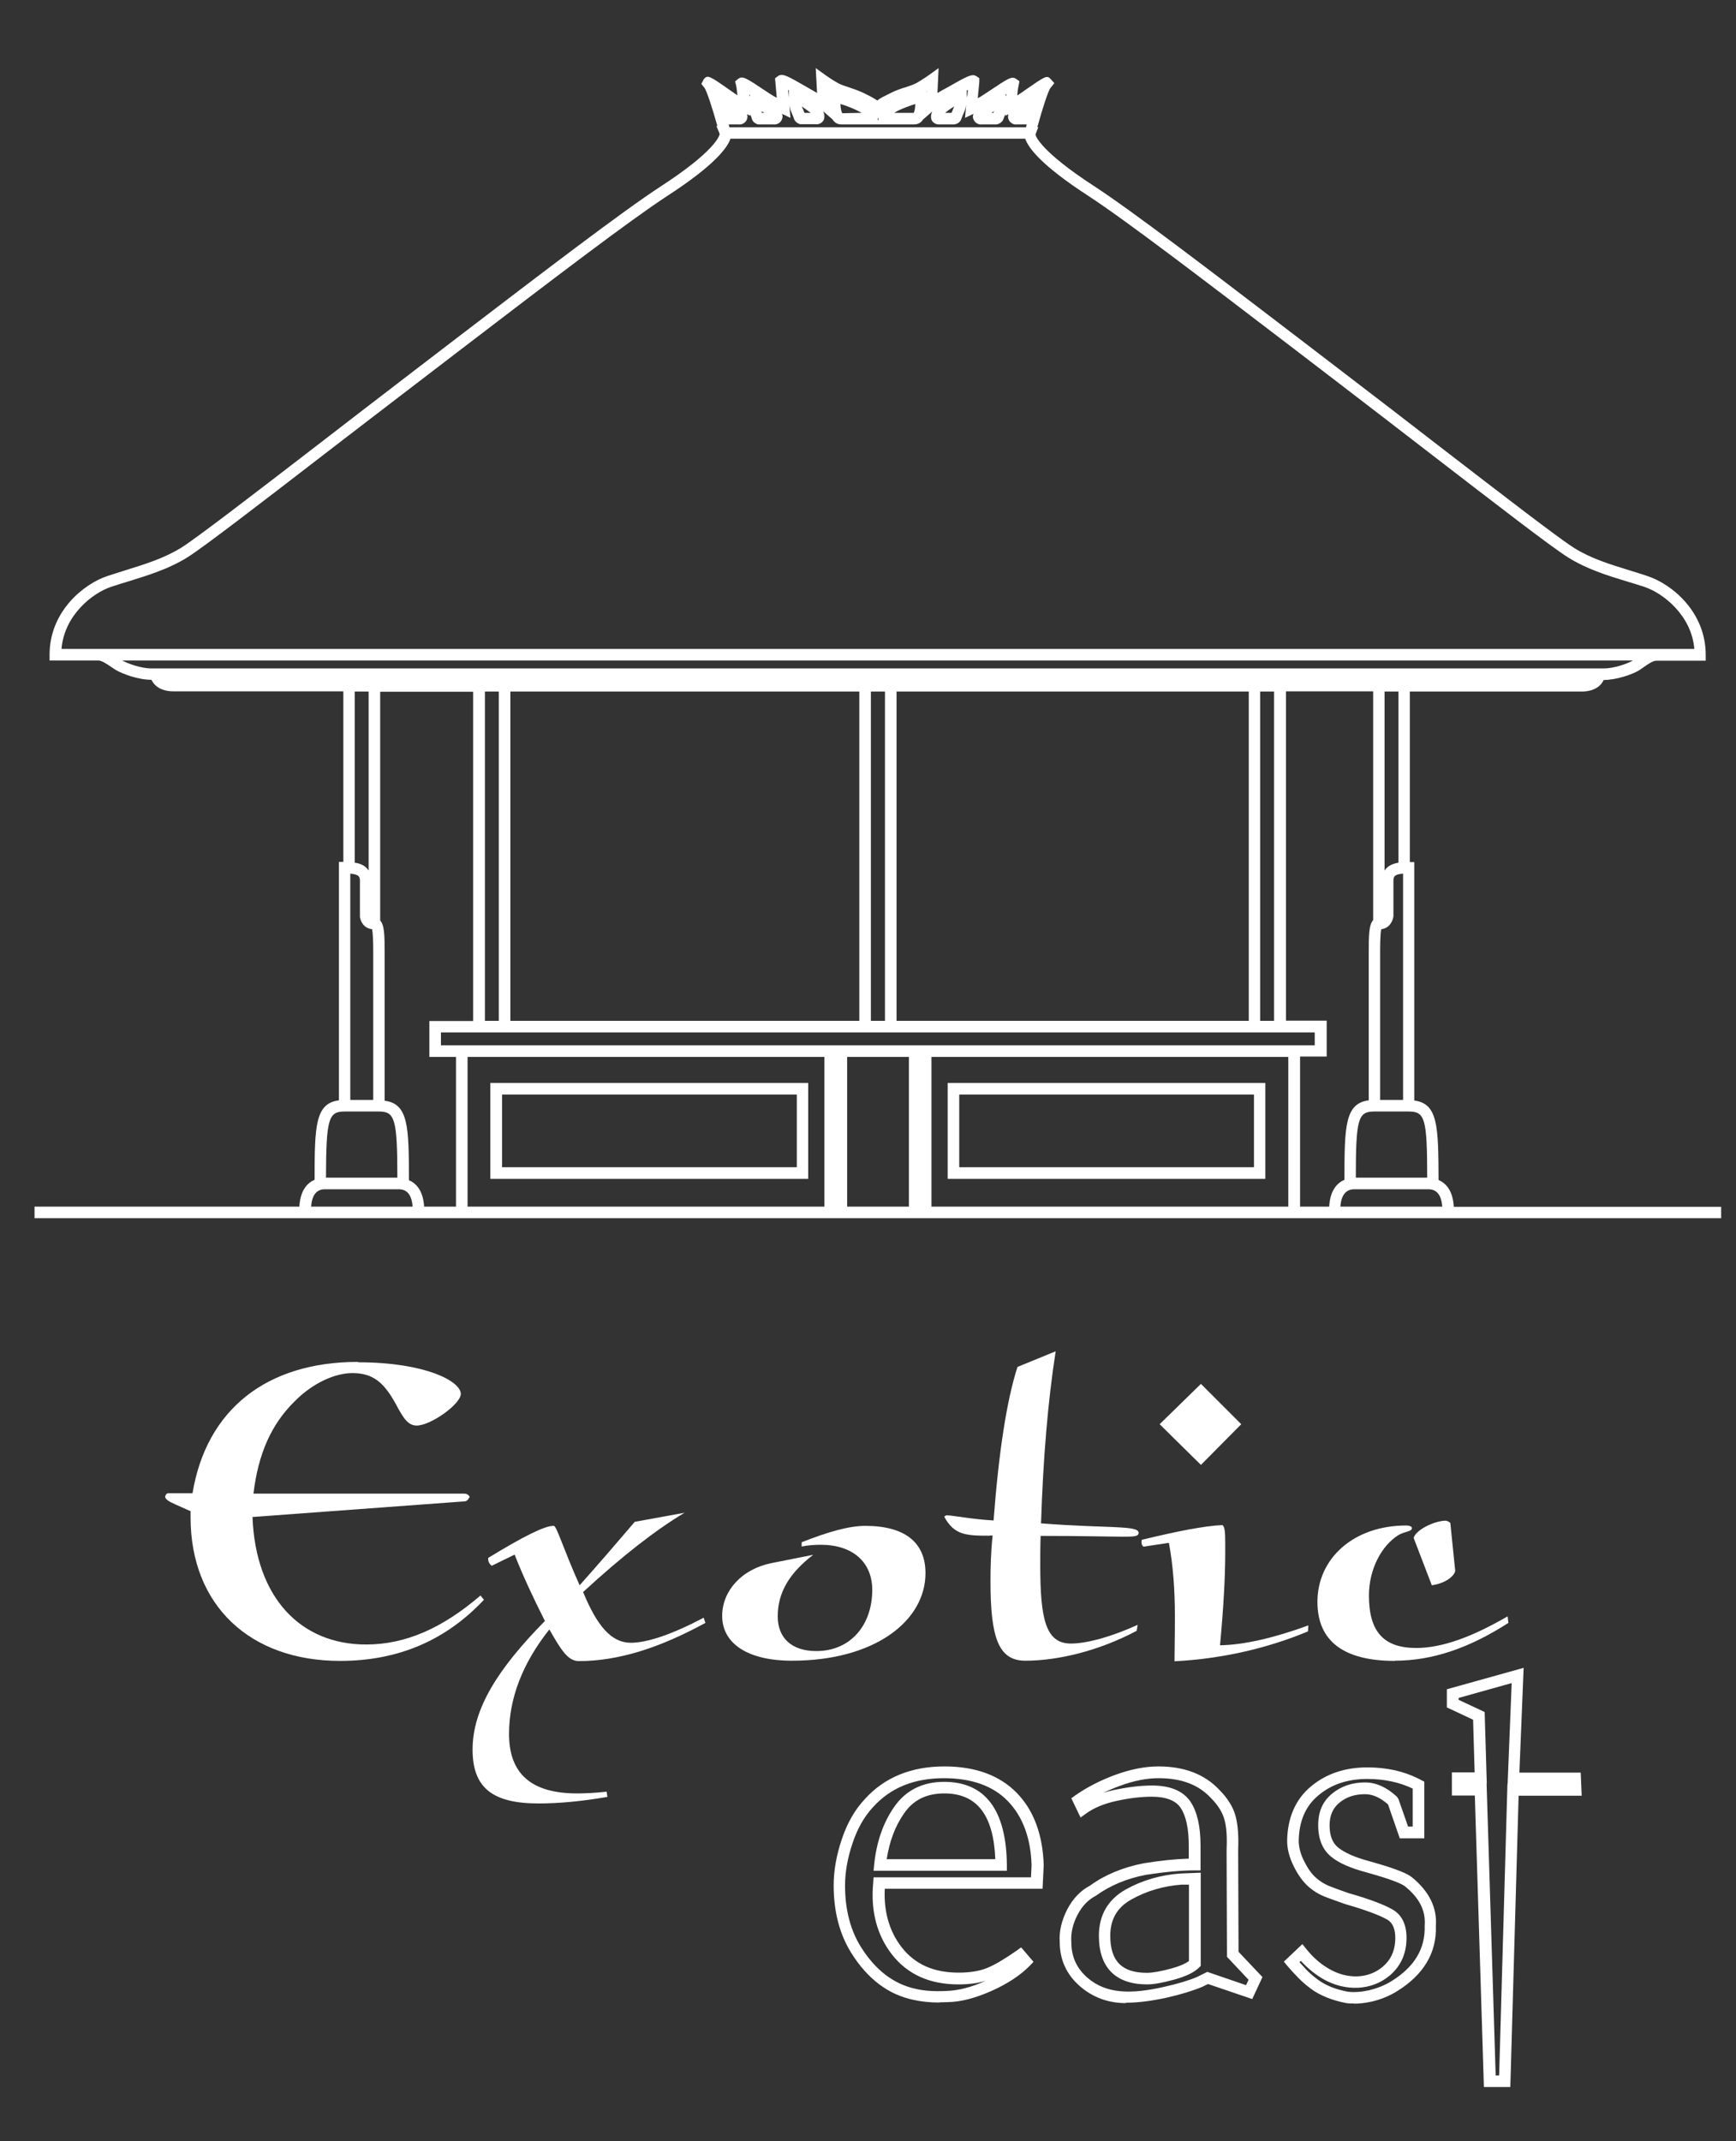 <?xml version="1.0" encoding="UTF-8" standalone="no"?>
<!DOCTYPE svg PUBLIC "-//W3C//DTD SVG 1.1//EN" "http://www.w3.org/Graphics/SVG/1.1/DTD/svg11.dtd">
<svg width="100%" height="100%" viewBox="0 0 90 111" version="1.1" xmlns="http://www.w3.org/2000/svg" xmlns:xlink="http://www.w3.org/1999/xlink" xml:space="preserve" xmlns:serif="http://www.serif.com/" style="fill-rule:evenodd;clip-rule:evenodd;stroke-linejoin:round;stroke-miterlimit:2;">
    <rect x="0" y="0" width="90" height="111" fill="#333333" stroke="none"/>
    <g transform="matrix(1,0,0,1,-7,-10)">
        <g>
            <path d="M85.3,118.19L83.93,118.19L83.46,103.08L82.27,103.08L82.27,101.88L83.45,101.88L83.37,99.15L82.01,98.51L82.01,97.57L85.99,96.46L85.77,101.89L88.95,101.89L89,103.09L85.73,103.09L85.3,118.2L85.3,118.19ZM84.52,117.59L84.72,117.59L85.15,102.48L88.38,102.48L85.16,102.48L85.37,97.25L82.62,98.02L82.62,98.12L83.97,98.75L84.08,102.47L82.89,102.47L84.07,102.47L84.54,117.58L84.52,117.59ZM77.21,113.86C77.07,113.86 76.93,113.86 76.8,113.84C76.43,113.77 76.09,113.67 75.79,113.55C75.47,113.42 75.19,113.27 74.94,113.08C74.7,112.9 74.48,112.71 74.29,112.51C74.1,112.32 73.92,112.12 73.74,111.91L73.56,111.69L74.52,110.78L74.72,111.03C75.07,111.47 75.48,111.83 75.93,112.08C76.84,112.6 77.93,112.6 78.69,111.95C79.08,111.62 79.29,111.19 79.33,110.65C79.39,109.78 79.02,109.57 78.9,109.5C78.49,109.27 77.76,109 76.75,108.71C76.42,108.59 76.09,108.48 75.75,108.35C75.38,108.21 75.06,108.01 74.8,107.77C74.52,107.51 74.27,107.16 74.06,106.72C73.84,106.28 73.73,105.84 73.73,105.42C73.75,104.23 74.16,103.28 74.96,102.61C75.75,101.95 76.73,101.62 77.89,101.62C78.86,101.62 79.75,101.81 80.53,102.2L80.84,102.36L80.84,105.3L79.57,105.3L78.96,103.54C78.56,103.19 78.17,103.01 77.77,103.01C77.24,103.01 76.8,103.15 76.44,103.45C76.1,103.73 75.93,104.12 75.93,104.62C75.93,105.16 76.08,105.54 76.38,105.78C76.72,106.05 77.26,106.29 77.98,106.48C79.56,106.92 80,107.16 80.19,107.31C81.09,108.04 81.51,108.89 81.44,109.84C81.49,111.22 80.81,112.38 79.4,113.24C79.01,113.48 78.58,113.65 78.12,113.76C77.8,113.83 77.49,113.87 77.18,113.87L77.21,113.86ZM74.38,111.73C74.49,111.85 74.6,111.97 74.71,112.09C74.88,112.27 75.08,112.44 75.29,112.6C75.5,112.76 75.74,112.89 76,113C76.27,113.11 76.57,113.19 76.88,113.25C77.22,113.29 77.6,113.26 78,113.17C78.4,113.07 78.78,112.92 79.11,112.72C80.33,111.97 80.9,111.02 80.86,109.82C80.92,109.04 80.58,108.38 79.83,107.78C79.67,107.66 79.2,107.44 77.83,107.06C77.01,106.84 76.41,106.58 76.01,106.25C75.57,105.89 75.34,105.35 75.34,104.62C75.34,103.89 75.58,103.38 76.06,102.98C76.52,102.6 77.1,102.4 77.77,102.4C78.34,102.4 78.89,102.65 79.42,103.14L79.5,103.26L80,104.69L80.24,104.69L80.24,102.72C79.55,102.39 78.76,102.22 77.89,102.22C76.86,102.22 76.03,102.5 75.35,103.07C74.68,103.63 74.35,104.4 74.33,105.42C74.33,105.75 74.42,106.1 74.6,106.46C74.78,106.83 74.98,107.12 75.21,107.33C75.42,107.52 75.67,107.68 75.96,107.79C76.29,107.92 76.61,108.03 76.92,108.14C77.98,108.44 78.72,108.72 79.18,108.98C79.72,109.28 79.97,109.86 79.91,110.69C79.86,111.39 79.57,111.96 79.06,112.4C78.11,113.21 76.74,113.24 75.61,112.6C75.19,112.36 74.8,112.04 74.44,111.65L74.36,111.73L74.38,111.73ZM65.37,113.84C64.45,113.84 63.64,113.54 62.97,112.95C62.29,112.35 61.94,111.59 61.94,110.67C61.9,110.12 62.04,109.55 62.33,108.98C62.63,108.41 63.03,108 63.51,107.75C64.26,107.2 65.21,106.8 66.3,106.59C67.17,106.45 67.95,106.37 68.63,106.35L68.63,105.68C68.63,104.8 68.49,104.14 68.21,103.72C67.96,103.34 67.45,103.14 66.71,103.14C66.17,103.14 65.55,103.21 64.88,103.36C64.23,103.5 63.71,103.72 63.31,104.01L63.02,104.22L62.54,103.22L62.75,103.07C63.35,102.65 64.05,102.29 64.84,102C65.64,101.71 66.38,101.57 67.06,101.57C68.4,101.57 69.46,101.98 70.21,102.78C70.65,103.22 70.94,103.69 71.06,104.16C71.18,104.61 71.22,105.2 71.19,105.9L71.21,111.18L72.45,112.49L71.92,113.63L69.63,112.85L69.32,113C68.84,113.2 68.23,113.39 67.47,113.56C66.7,113.73 65.99,113.82 65.36,113.82L65.37,113.84ZM68.94,106.96C68.22,106.96 67.37,107.04 66.41,107.19C65.41,107.38 64.54,107.75 63.82,108.27C63.4,108.49 63.1,108.81 62.86,109.27C62.62,109.73 62.51,110.2 62.54,110.66C62.54,111.43 62.81,112.02 63.36,112.51C64.35,113.38 65.65,113.38 67.34,113C68.06,112.84 68.65,112.66 69.07,112.48L69.59,112.22L71.6,112.91L71.73,112.63L70.61,111.44L70.59,105.91C70.62,105.25 70.59,104.72 70.48,104.33C70.38,103.96 70.15,103.58 69.78,103.21C69.13,102.51 68.24,102.18 67.06,102.18C66.45,102.18 65.78,102.31 65.05,102.58C64.75,102.69 64.47,102.81 64.2,102.94C64.38,102.88 64.57,102.83 64.77,102.79C65.48,102.64 66.14,102.56 66.72,102.56C67.67,102.56 68.34,102.84 68.72,103.4C69.07,103.93 69.24,104.68 69.24,105.69L69.24,106.96L68.94,106.96ZM55.69,113.81C55.2,113.81 54.75,113.76 54.35,113.67C53.06,113.4 51.98,112.59 51.14,111.25C50.53,110.28 50.22,109.1 50.22,107.74C50.22,106.98 50.36,106.18 50.64,105.35C50.92,104.51 51.32,103.81 51.84,103.26C52.85,102.14 54.24,101.57 55.96,101.57C57.56,101.57 58.82,102.03 59.71,102.94C60.59,103.84 61.06,105.1 61.11,106.69L61.05,107.91L52.87,107.91C52.81,109.1 53.11,110.13 53.75,110.95C54.44,111.83 55.4,112.26 56.7,112.26C57.29,112.26 57.78,112.18 58.17,112.02C58.57,111.86 59.09,111.55 59.72,111.11L59.94,110.95L60.58,111.7L60.39,111.9C59.9,112.4 59.23,112.84 58.4,113.21C57.57,113.58 56.81,113.78 56.12,113.79C55.98,113.79 55.84,113.8 55.71,113.8L55.69,113.81ZM55.95,102.18C54.39,102.18 53.18,102.67 52.27,103.67C51.81,104.16 51.45,104.79 51.2,105.55C50.94,106.31 50.81,107.05 50.81,107.75C50.81,108.99 51.09,110.07 51.64,110.94C52.39,112.14 53.35,112.86 54.47,113.1C54.93,113.21 55.47,113.24 56.07,113.21C56.68,113.19 57.36,113.02 58.11,112.68C57.7,112.81 57.22,112.87 56.68,112.87C55.2,112.87 54.05,112.35 53.25,111.33C52.46,110.32 52.13,109.06 52.27,107.59L52.29,107.32L60.45,107.32L60.48,106.69C60.44,105.29 60.02,104.16 59.25,103.37C58.49,102.58 57.37,102.18 55.93,102.18L55.95,102.18ZM66.47,112.87C64.84,112.87 63.97,112 63.97,110.35C63.97,109.28 64.44,108.47 65.36,107.95C66.22,107.47 67.19,107.19 68.22,107.12L69.25,107.08L69.25,111.91L69.16,112C68.92,112.24 68.5,112.45 67.88,112.62C67.3,112.78 66.83,112.87 66.47,112.87ZM68.64,107.7L68.24,107.7C67.31,107.77 66.43,108.03 65.65,108.47C64.92,108.88 64.56,109.49 64.56,110.35C64.56,111.66 65.16,112.27 66.46,112.27C66.76,112.27 67.19,112.19 67.71,112.05C68.22,111.91 68.49,111.77 68.64,111.66L68.64,107.7ZM59.21,106.98L52.29,106.98L52.32,106.65C52.44,105.5 52.78,104.5 53.35,103.68C53.95,102.81 54.82,102.37 55.95,102.37C58.07,102.37 59.17,103.82 59.2,106.68L59.2,106.98L59.21,106.98ZM52.96,106.38L58.6,106.38C58.51,104.08 57.64,102.97 55.96,102.97C55.03,102.97 54.34,103.31 53.86,104.02C53.4,104.68 53.11,105.47 52.97,106.38L52.96,106.38Z" style="fill:white;fill-rule:nonzero;"/>
            <path d="M25.56,80.62C29.07,80.62 30.89,81.61 30.89,82.26C30.89,82.78 29.34,83.9 28.6,83.9C28.15,83.9 27.9,83.5 27.54,82.82C26.93,81.7 26.37,81.18 25.27,81.18C24.39,81.18 23.25,81.67 22.3,82.62C21.06,83.83 20.39,85.36 20.14,87.43L31.08,87.43C31.24,87.43 31.35,87.56 31.35,87.61L31.33,87.63C31.26,87.77 31.17,87.83 31.08,87.83L20.09,88.64C20.25,92.82 22.58,95.25 25.98,95.25C28.03,95.25 29.94,94.4 31.91,92.71L32.09,92.93C30.11,95.04 27.64,96.1 24.63,96.1C19.96,96.1 16.88,93.22 16.88,88.66L16.88,88.34L16.12,88C15.76,87.84 15.56,87.73 15.56,87.57C15.6,87.46 15.65,87.41 15.72,87.41L16.98,87.41C17.7,83.07 20.82,80.6 25.56,80.6" style="fill:white;fill-rule:nonzero;"/>
            <path d="M39.91,88.89L42.49,88.42C41.01,89.3 39.25,90.67 37.23,92.53C37.95,94.28 38.69,95.16 39.7,95.16C40.55,95.16 41.84,94.73 43.48,93.86L43.57,94.13C41.19,95.43 39.05,96.11 37.01,96.11C36.45,96.11 36.11,95.57 35.48,94.47C34.09,96.22 33.39,98.04 33.39,99.89C33.39,101.96 34.56,102.97 36.92,102.97C37.28,102.97 37.8,102.95 38.45,102.88L38.49,103.15C37.16,103.38 35.97,103.49 34.92,103.49C32.54,103.49 31.5,102.68 31.5,100.7C31.5,98.59 32.8,96.52 35.25,94.03C34.67,92.88 34.13,91.74 33.68,90.59L32.49,91.17C32.38,91.08 32.31,90.97 32.31,90.83L32.31,90.76C34.11,89.66 35.23,89.1 35.68,89.1L35.72,89.1C35.88,89.17 36.19,90.25 37.05,92.18C37.97,91.15 38.92,90.05 39.9,88.9" style="fill:white;fill-rule:nonzero;"/>
            <path d="M47.32,93.79C47.32,94.91 48.04,95.59 49.32,95.59C51.1,95.59 52.22,94.24 52.22,92.42C52.22,90.98 51.21,90.08 49.55,90.08C49.24,90.08 48.92,90.1 48.56,90.17L48.56,89.95C49.93,89.41 51.01,89.1 51.86,89.1C53.9,89.1 54.98,89.95 54.98,91.55C54.98,94.04 52.33,96.09 48.06,96.09C45.72,96.09 44.44,95.17 44.44,93.77C44.44,92.47 45.45,91.34 47,91.03L49.16,90.6C47.92,91.55 47.32,92.56 47.32,93.79" style="fill:white;fill-rule:nonzero;"/>
            <path d="M58.31,89.61C57.1,89.61 56.47,89.59 55.95,88.62L56.06,88.55C56.51,88.57 57.32,88.75 58.51,88.82C58.78,85.27 59.19,82.59 59.75,80.86L61.73,80.05C61.33,82.61 61.08,85.58 60.97,88.97C64.45,89.24 66.03,89.06 66.03,89.46C66.03,89.66 65.76,89.66 65.2,89.66C64.5,89.66 63.09,89.62 60.95,89.62C60.93,90.16 60.93,90.65 60.93,91.13C60.93,93.96 61.22,95.2 62.52,95.2C63.24,95.2 64.43,94.93 65.98,94.23L65.93,94.54C63.93,95.6 61.82,96.09 60.15,96.09C58.76,96.09 58.35,94.88 58.35,91.98C58.35,91.26 58.37,90.45 58.46,89.6L58.3,89.6" style="fill:white;fill-rule:nonzero;"/>
            <path d="M69.26,81.74L71.35,83.83L69.26,85.94L67.12,83.83L69.26,81.74M66.27,90.17C66.2,90.1 66.18,90.04 66.18,89.95C66.18,89.91 66.18,89.86 66.2,89.82C68.07,89.37 69.44,89.1 70.36,89.06C70.49,89.1 70.52,89.4 70.52,89.98L70.52,90.48C70.52,91.76 70.43,93.36 70.25,95.29C71.46,95.27 72.99,94.93 74.83,94.26L74.81,94.57C72.7,95.45 70.36,95.99 67.89,96.12C67.91,94.82 67.91,94.03 67.91,93.78C67.91,92.43 67.82,91.17 67.6,89.98L66.27,90.18L66.27,90.17Z" style="fill:white;fill-rule:nonzero;"/>
            <path d="M81.97,88.84C82.04,88.84 82.13,88.89 82.19,88.95L82.44,91.4L82.44,91.42C82.44,91.64 82.01,92.07 81.23,92.18L80.29,89.73C80.36,89.35 81.32,88.83 81.98,88.83M79.32,96.1C76.65,96.1 75.3,95.07 75.3,93.04C75.3,90.79 77.17,89.08 79.91,89.08C80.09,89.08 80.2,89.15 80.2,89.21C80.2,89.41 79.84,89.37 79.48,89.59C78.63,90.13 77.97,91.34 77.97,92.71C77.97,94.58 78.73,95.43 80.42,95.43C81.75,95.43 83.3,94.87 85.16,93.79L85.2,94.13C83.18,95.43 81.27,96.09 79.31,96.09L79.32,96.1Z" style="fill:white;fill-rule:nonzero;"/>
            <path d="M96.24,73.15L8.79,73.15L8.79,72.55L22.52,72.55C22.57,71.69 22.94,71.32 23.31,71.16C23.31,68.37 23.34,67.2 24.57,67.04L24.57,54.68L24.8,54.68L24.8,45.84L16.01,45.84C15.32,45.84 14.99,45.53 14.85,45.24C14.16,45.24 13.34,44.93 13,44.73C12.93,44.68 12.85,44.63 12.76,44.57C12.55,44.43 12.28,44.24 12.1,44.24L9.57,44.24L9.57,43.94C9.57,41.68 11.36,40.26 12.57,39.86C12.88,39.76 13.2,39.66 13.51,39.56C14.54,39.24 15.51,38.94 16.4,38.39C17.21,37.88 20.11,35.65 23.46,33.07C25,31.88 26.64,30.62 28.23,29.4L30.58,27.6C35.25,24.03 39.29,20.94 41.29,19.64C44.02,17.86 44.28,17.08 44.31,16.96C44.31,16.94 44.3,16.92 44.29,16.89L44.14,16.53L44.19,16.53C43.94,15.63 43.64,14.71 43.52,14.55L43.36,14.35L43.49,14.1C43.69,13.87 43.78,13.93 44.81,14.65C44.97,14.76 45.12,14.87 45.23,14.94C45.21,14.72 45.19,14.55 45.16,14.42L45.11,14.22L45.28,14.08C45.5,13.93 45.67,14.03 46.64,14.68C46.86,14.83 47.05,14.95 47.14,15C47.19,15.02 47.23,15.05 47.27,15.07L47.18,14.06L47.34,13.94C47.57,13.79 47.8,13.92 48.84,14.52C49.01,14.62 49.19,14.72 49.36,14.82L49.29,13.53L49.79,13.89C49.79,13.89 50.11,14.12 50.43,14.3C50.57,14.38 50.77,14.45 50.99,14.52C51.23,14.6 51.49,14.69 51.75,14.81L51.87,14.87C52.12,14.99 52.31,15.09 52.48,15.21C52.64,15.08 52.84,14.99 53.08,14.87L53.2,14.81C53.46,14.68 53.72,14.59 53.96,14.52C54.17,14.45 54.38,14.38 54.52,14.3C54.84,14.12 55.16,13.89 55.16,13.89L55.66,13.53L55.6,14.82C55.77,14.72 55.95,14.62 56.12,14.53C57.17,13.93 57.4,13.81 57.62,13.95L57.77,14.05L57.77,14.26L57.69,15.09C57.73,15.07 57.78,15.04 57.82,15.02C57.9,14.97 58.09,14.85 58.31,14.7C59.3,14.04 59.46,13.94 59.68,14.09L59.85,14.21L59.81,14.43C59.78,14.56 59.75,14.73 59.74,14.95C59.85,14.88 60,14.77 60.16,14.66C61.2,13.94 61.28,13.88 61.48,14.11L61.66,14.31L61.46,14.56C61.34,14.71 61.03,15.67 60.78,16.59L60.83,16.59L60.69,16.95L60.69,17.01C60.72,17.09 60.99,17.87 63.71,19.64C65.71,20.94 69.73,24.02 74.39,27.58L76.78,29.41C78.37,30.62 80.01,31.89 81.55,33.08C84.9,35.66 87.79,37.89 88.6,38.4C89.49,38.96 90.46,39.25 91.49,39.57C91.8,39.67 92.12,39.76 92.43,39.87C93.64,40.27 95.43,41.69 95.43,43.95L95.43,44.25L92.88,44.25C92.68,44.25 92.43,44.44 92.22,44.58C92.14,44.64 92.06,44.69 91.99,44.74C91.64,44.96 90.8,45.25 90.14,45.25C90.01,45.54 89.67,45.85 88.99,45.85L80.09,45.85L80.09,54.69L80.32,54.69L80.32,67.05C81.55,67.21 81.57,68.38 81.58,71.17C81.95,71.33 82.32,71.7 82.37,72.56L96.23,72.56L96.23,73.16L96.24,73.15ZM76.49,72.55L81.77,72.55C81.71,71.65 81.2,71.65 81.02,71.65L77.24,71.65C77.07,71.65 76.55,71.65 76.49,72.55ZM74.39,72.55L75.91,72.55C75.96,71.69 76.33,71.32 76.7,71.16C76.7,68.37 76.73,67.2 77.96,67.04L77.96,59.41C77.96,58.53 77.96,57.95 78.19,57.7L78.19,45.84L73.67,45.84L73.67,62.91L75.78,62.91L75.78,64.77L74.4,64.77L74.4,72.53L74.39,72.55ZM55.29,72.55L73.79,72.55L73.79,64.79L55.29,64.79L55.29,72.55ZM50.92,72.55L54.12,72.55L54.12,64.79L50.92,64.79L50.92,72.55ZM31.24,72.55L49.74,72.55L49.74,64.79L31.24,64.79L31.24,72.55ZM28.99,72.55L30.64,72.55L30.64,64.79L29.26,64.79L29.26,62.93L31.53,62.93L31.53,45.86L26.71,45.86L26.71,57.72C26.94,57.96 26.94,58.55 26.94,59.43L26.94,67.06C28.17,67.22 28.2,68.39 28.2,71.18C28.57,71.34 28.94,71.71 28.99,72.57L28.99,72.55ZM23.12,72.55L28.39,72.55C28.33,71.65 27.82,71.65 27.65,71.65L23.87,71.65C23.7,71.65 23.19,71.65 23.13,72.55L23.12,72.55ZM77.29,71.05L80.99,71.05C80.99,67.95 80.87,67.62 80.02,67.62L78.25,67.62C77.41,67.62 77.29,67.98 77.29,71.05ZM23.9,71.05L27.6,71.05C27.6,67.99 27.47,67.62 26.64,67.62L24.87,67.62C24.03,67.62 23.91,67.98 23.9,71.05ZM78.55,67.02L79.74,67.02L79.74,55.29C79.27,55.32 79.24,55.46 79.24,55.68L79.24,57.5C79.21,57.74 79.04,58.12 78.61,58.17C78.55,58.42 78.55,59.15 78.55,59.41L78.55,67.02ZM25.16,67.02L26.35,67.02L26.35,59.41C26.35,58.75 26.33,58.34 26.29,58.17C25.85,58.12 25.69,57.75 25.66,57.54L25.66,55.68C25.66,55.46 25.63,55.33 25.16,55.29L25.16,67.02ZM29.86,64.19L75.16,64.19L75.16,63.52L29.86,63.52L29.86,64.19ZM72.33,62.92L73.05,62.92L73.05,45.85L72.33,45.85L72.33,62.92ZM53.48,62.92L71.74,62.92L71.74,45.85L53.48,45.85L53.48,62.92ZM52.15,62.92L52.88,62.92L52.88,45.85L52.15,45.85L52.15,62.92ZM33.46,62.92L51.55,62.92L51.55,45.85L33.46,45.85L33.46,62.92ZM32.14,62.92L32.86,62.92L32.86,45.85L32.14,45.85L32.14,62.92ZM25.39,54.72C25.67,54.76 25.95,54.87 26.11,55.13L26.11,45.85L25.39,45.85L25.39,54.72ZM78.78,45.85L78.78,55.13C78.94,54.87 79.23,54.77 79.5,54.72L79.5,45.85L78.78,45.85ZM15.99,45.25L89.03,45.25L15.99,45.25ZM13.34,44.24C13.62,44.4 14.31,44.65 14.84,44.65L90.16,44.65C90.69,44.65 91.38,44.4 91.66,44.24L13.34,44.24ZM10.18,43.64L94.84,43.64C94.69,41.88 93.21,40.75 92.27,40.43C91.96,40.33 91.65,40.23 91.34,40.14C90.32,39.83 89.26,39.5 88.3,38.9C87.46,38.38 84.56,36.14 81.2,33.55C79.66,32.36 78.02,31.1 76.43,29.88L74.04,28.05C69.39,24.5 65.38,21.43 63.4,20.14C61.03,18.6 60.32,17.69 60.15,17.19L44.87,17.19C44.7,17.69 43.99,18.6 41.62,20.14C39.64,21.43 35.61,24.51 30.94,28.08L28.59,29.88C27,31.09 25.36,32.36 23.82,33.54C20.46,36.13 17.55,38.37 16.72,38.89C15.76,39.49 14.71,39.81 13.69,40.13C13.38,40.22 13.07,40.32 12.76,40.42C11.81,40.74 10.34,41.87 10.19,43.63L10.18,43.64ZM44.82,16.6L60.19,16.6C60.19,16.6 60.22,16.5 60.23,16.45L59.7,16.45C59.62,16.47 59.44,16.43 59.33,16.27C59.28,16.19 59.23,16.07 59.28,15.92L59.12,16L59.12,15.91C59.08,16.02 59.05,16.1 59.03,16.15C58.97,16.34 58.8,16.41 58.75,16.43L58.65,16.45L57.89,16.45C57.81,16.47 57.63,16.43 57.52,16.28C57.46,16.2 57.4,16.06 57.47,15.9L57.03,16.11L57.09,15.43C57.07,15.56 57.04,15.69 56.98,15.82C56.91,15.98 56.86,16.1 56.84,16.16C56.79,16.34 56.61,16.42 56.56,16.43L56.46,16.45L55.7,16.45C55.62,16.46 55.44,16.43 55.33,16.28C55.24,16.15 55.25,15.95 55.33,15.78L54.85,16.2C54.85,16.2 54.81,16.26 54.79,16.28C54.69,16.39 54.55,16.45 54.4,16.45L50.61,16.45C50.46,16.45 50.32,16.39 50.22,16.27C50.2,16.25 50.18,16.22 50.16,16.19L49.68,15.77C49.75,15.95 49.77,16.13 49.68,16.26C49.57,16.42 49.39,16.46 49.27,16.44L48.5,16.44L48.45,16.43C48.4,16.41 48.22,16.34 48.16,16.15C48.14,16.09 48.1,15.98 48.03,15.82C47.97,15.7 47.94,15.56 47.92,15.44L47.98,16.11L47.54,15.9C47.61,16.06 47.54,16.2 47.49,16.28C47.38,16.43 47.2,16.47 47.08,16.45L46.31,16.45L46.26,16.44C46.21,16.42 46.03,16.35 45.98,16.16C45.97,16.11 45.94,16.03 45.89,15.92L45.89,16L45.73,15.92C45.78,16.07 45.73,16.2 45.68,16.27C45.57,16.43 45.39,16.47 45.27,16.45L44.78,16.45C44.79,16.51 44.81,16.56 44.82,16.6ZM52.49,16.11L52.52,16.27L52.55,16.11L52.52,16.15L52.49,16.12L52.49,16.11ZM56.28,15.97L56.28,15.98L56.28,15.97ZM48.74,15.97L48.74,15.97ZM46.56,15.97L46.56,15.97ZM50.57,15.39C50.58,15.62 50.62,15.81 50.67,15.87L51.67,15.85C51.55,15.78 51.35,15.68 51.06,15.56C50.82,15.47 50.71,15.43 50.57,15.39ZM59.71,15.85L59.66,15.85L59.71,15.85ZM57.9,15.85L57.86,15.85L57.9,15.85ZM55.72,15.85L55.69,15.85L55.72,15.85ZM56.46,15.52C56.34,15.6 56.19,15.69 56,15.85L56.33,15.85C56.36,15.77 56.4,15.68 56.45,15.56C56.45,15.54 56.46,15.53 56.47,15.51L56.46,15.52ZM58.54,15.76C58.54,15.76 58.45,15.82 58.4,15.85L58.5,15.85C58.5,15.85 58.52,15.79 58.54,15.76ZM49.29,15.85L49.31,15.85L49.29,15.85ZM48.7,15.85L49.03,15.85C48.83,15.7 48.69,15.6 48.57,15.52C48.57,15.54 48.58,15.55 48.59,15.57C48.64,15.68 48.68,15.78 48.71,15.86L48.7,15.85ZM47.11,15.85L47.13,15.85L47.11,15.85ZM46.51,15.85L46.62,15.85C46.62,15.85 46.53,15.79 46.48,15.76C46.49,15.79 46.5,15.82 46.51,15.85ZM45.3,15.85L45.33,15.85L45.3,15.85ZM54.46,15.39C54.32,15.43 54.21,15.47 53.97,15.56C53.68,15.67 53.48,15.77 53.36,15.85L54.37,15.85C54.41,15.78 54.45,15.6 54.45,15.39L54.46,15.39ZM57.12,14.69L57.12,14.91C57.12,14.91 57.14,14.99 57.14,15.08L57.18,14.66C57.18,14.66 57.14,14.68 57.13,14.69L57.12,14.69ZM47.86,14.66L47.9,15.07L47.9,14.69C47.9,14.69 47.88,14.67 47.86,14.66ZM45.85,14.89L45.85,15L45.89,14.93C45.89,14.93 45.86,14.91 45.84,14.9L45.85,14.89ZM59.13,14.92L59.17,14.99L59.17,14.88L59.12,14.91L59.13,14.92ZM55.03,14.72L55.03,14.82L55.04,14.72L55.03,14.72ZM49.99,14.72L49.99,14.79L49.99,14.72ZM72.6,71.11L56.13,71.11L56.13,66.14L72.6,66.14L72.6,71.11ZM56.73,70.51L72.01,70.51L72.01,66.74L56.73,66.74L56.73,70.51ZM48.9,71.11L32.42,71.11L32.42,66.14L48.9,66.14L48.9,71.11ZM33.03,70.51L48.31,70.51L48.31,66.74L33.03,66.74L33.03,70.51Z" style="fill:white;fill-rule:nonzero;"/>
        </g>
    </g>
</svg>
